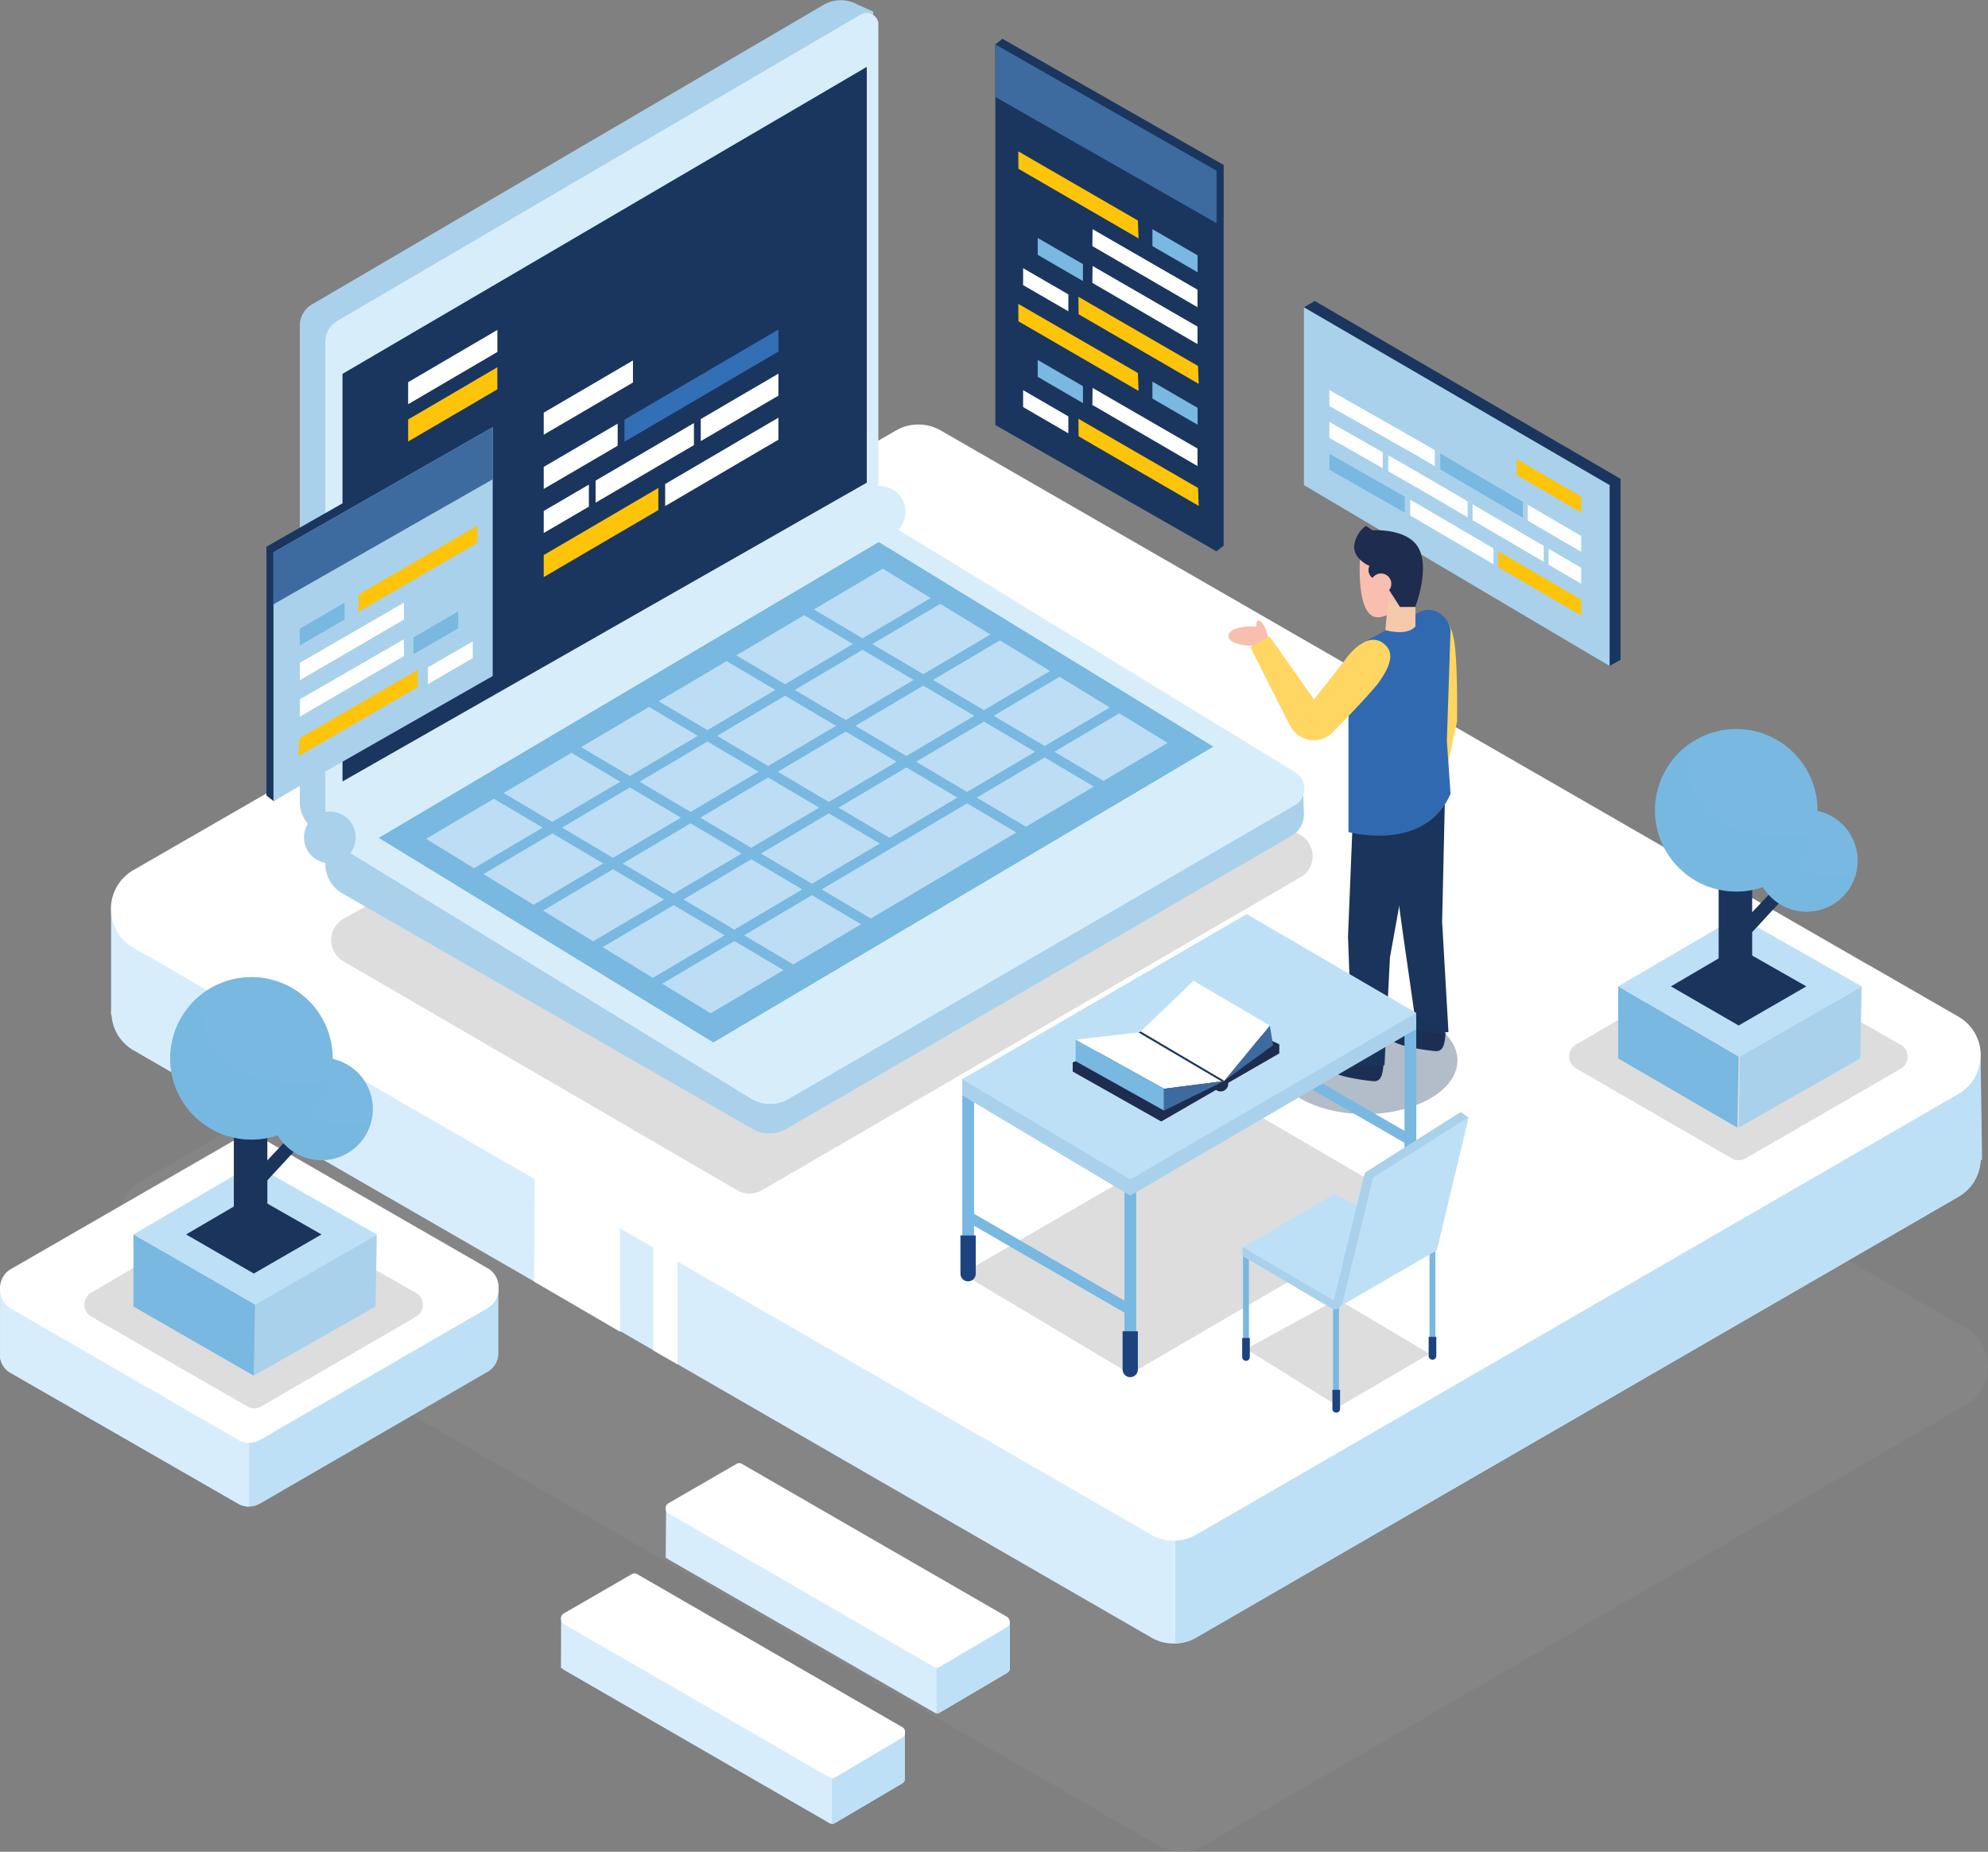 <?xml version="1.0" encoding="UTF-8"?>
<svg xmlns="http://www.w3.org/2000/svg" viewBox="0 0 259.81 242.01">
  <rect x="0" y="0" width="259.81" height="242.01" fill="#808080" stroke="none"/>
  <defs>
    <style>.cls-1{isolation:isolate;}.cls-2{fill:#1a365f;}.cls-3{fill:#3d6b9f;}.cls-4{fill:#fdc40a;}.cls-23,.cls-5{fill:#78b8e1;}.cls-6{fill:#fff;}.cls-7{fill:#a9d1eb;}.cls-12,.cls-8{fill:#999;}.cls-12,.cls-21,.cls-23,.cls-8{mix-blend-mode:multiply;}.cls-8{opacity:0.22;}.cls-9{fill:#d8edfc;}.cls-10{fill:#bde0f7;}.cls-11{fill:#d7eefa;}.cls-12,.cls-21{opacity:0.33;}.cls-13{opacity:0.71;}.cls-14{fill:#336fb6;}.cls-15{fill:#ffd662;}.cls-16{fill:#1d2c4f;}.cls-17,.cls-21{fill:#1a345b;}.cls-18{fill:#3169b1;}.cls-19{fill:#f8beae;}.cls-20{fill:#f4caab;}.cls-22{fill:#1d437f;}.cls-23{opacity:0.24;}</style>
  </defs>
  <g class="cls-1">
    <g id="Ebene_2" data-name="Ebene 2">
      <polygon class="cls-2" points="159.92 21.56 159.92 71.31 158.99 72.05 131.01 54.81 130.08 5.81 131.01 5.07 159.92 21.56"></polygon>
      <polygon class="cls-2" points="130.08 5.81 130.08 55.55 158.99 72.05 158.99 22.31 130.08 5.81"></polygon>
      <polygon class="cls-3" points="130.08 5.81 130.08 12.67 158.99 29.16 158.99 22.31 130.08 5.81"></polygon>
      <polygon class="cls-4" points="133.08 19.78 133.1 22.06 148.8 31.16 148.71 28.82 133.08 19.78"></polygon>
      <polygon class="cls-4" points="140.94 38.79 140.96 41.07 156.66 50.17 156.57 47.83 140.94 38.79"></polygon>
      <polygon class="cls-5" points="150.61 29.95 150.61 32.16 156.51 35.58 156.51 33.37 150.61 29.95"></polygon>
      <polygon class="cls-5" points="135.62 31.1 135.62 33.31 141.53 36.73 141.53 34.52 135.62 31.1"></polygon>
      <polygon class="cls-6" points="133.71 35.05 133.71 37.26 139.62 40.68 139.62 38.47 133.71 35.05"></polygon>
      <polygon class="cls-6" points="142.79 29.95 156.5 37.86 156.5 40.15 142.76 32.16 142.79 29.95"></polygon>
      <polygon class="cls-6" points="142.79 34.76 156.5 42.68 156.5 44.97 142.76 36.97 142.79 34.76"></polygon>
      <polygon class="cls-4" points="133.08 39.71 133.1 41.99 148.8 51.09 148.71 48.75 133.08 39.71"></polygon>
      <polygon class="cls-4" points="140.94 54.73 140.96 57.02 156.66 66.12 156.57 63.77 140.94 54.73"></polygon>
      <polygon class="cls-5" points="150.61 49.88 150.61 52.09 156.51 55.51 156.51 53.3 150.61 49.88"></polygon>
      <polygon class="cls-5" points="135.62 47.04 135.62 49.25 141.53 52.68 141.53 50.47 135.62 47.04"></polygon>
      <polygon class="cls-6" points="133.71 50.99 133.71 53.2 139.62 56.63 139.62 54.42 133.71 50.99"></polygon>
      <polygon class="cls-6" points="142.79 50.7 156.5 58.62 156.5 60.91 142.76 52.92 142.79 50.7"></polygon>
      <polygon class="cls-2" points="211.79 62.58 211.79 86.23 210.36 87.04 171.83 62.58 170.41 40.16 171.83 39.34 211.79 62.58"></polygon>
      <polygon class="cls-7" points="210.36 63.4 210.36 87.04 170.41 63.4 170.41 40.16 210.36 63.4"></polygon>
      <polygon class="cls-4" points="199.4 62.76 198.22 62.07 198.22 59.99 199.4 60.68 201.95 62.17 206.65 64.92 206.65 67 201.95 64.25 199.4 62.76"></polygon>
      <polygon class="cls-6" points="199.66 68.04 199.66 65.96 201.95 67.3 206.65 70.05 206.65 72.13 201.95 69.38 199.66 68.04"></polygon>
      <polygon class="cls-4" points="201.95 75.63 206.65 78.38 206.65 80.46 201.95 77.71 199.4 76.22 195.82 74.12 195.82 72.04 199.4 74.14 201.95 75.63"></polygon>
      <polygon class="cls-6" points="192.45 65.9 195.39 67.62 199.4 69.97 201.75 71.34 201.75 73.42 199.4 72.05 195.39 69.7 192.45 67.98 192.45 65.9"></polygon>
      <polygon class="cls-6" points="202.38 71.72 206.65 74.21 206.65 76.29 202.38 73.8 202.38 71.72"></polygon>
      <polygon class="cls-5" points="199.02 67.67 195.39 65.54 190.56 62.71 188.23 61.34 188.23 59.26 190.56 60.63 195.39 63.46 199.02 65.58 199.02 67.67"></polygon>
      <polygon class="cls-6" points="185.36 57.58 187.51 58.84 187.51 60.92 185.36 59.66 173.74 53.06 173.74 50.98 185.36 57.58"></polygon>
      <polygon class="cls-6" points="191.81 65.53 191.81 67.61 190.56 66.88 187.55 65.11 185.36 63.83 181.43 61.59 181.43 59.51 185.36 61.75 187.55 63.03 190.56 64.79 191.81 65.53"></polygon>
      <polygon class="cls-6" points="180.71 61.19 173.74 57.23 173.74 55.14 180.71 59.11 180.71 61.19"></polygon>
      <polygon class="cls-5" points="183.57 66.98 173.74 61.39 173.74 59.31 183.57 64.9 183.57 66.98"></polygon>
      <polygon class="cls-6" points="187.55 67.2 190.56 68.96 195.18 71.66 195.18 73.74 190.56 71.04 187.55 69.28 185.36 67.99 184.29 67.39 184.29 65.31 185.36 65.91 187.55 67.2"></polygon>
      <path class="cls-8" d="M30.25,184.85l2.88,1.66L163.3,261.59a5.81,5.81,0,0,0,3.16.77,5.72,5.72,0,0,0,2.68-.77l95.24-55.08,1.49-.86,2.89-1.67a5.77,5.77,0,0,0,2.92-5,1.48,1.48,0,0,0,0-.21,5.74,5.74,0,0,0-2.91-4.84l-11.6-6.69L135.77,117.26a5.89,5.89,0,0,0-5.83,0L30.25,174.74A5.84,5.84,0,0,0,30.25,184.85Z" transform="translate(-11.87 -20.36)"></path>
      <path class="cls-9" d="M26.39,152.94a4.21,4.21,0,0,1,0-.71V139.65l7.45,5.25L129,90.05a5.82,5.82,0,0,1,5.82,0l111.82,64.42,15.62,9,2.67,1.53,2.88,1.67a5.83,5.83,0,0,1,0,10.1l-99.62,57.61a5.86,5.86,0,0,1-2.7.77,5.8,5.8,0,0,1-3.15-.77l-133-76.74a5.77,5.77,0,0,1-2.89-4.55h0Z" transform="translate(-11.87 -20.36)"></path>
      <path class="cls-10" d="M165.48,221.72v13.43a5.86,5.86,0,0,0,2.7-.77l99.62-57.61a5.78,5.78,0,0,0,2.91-4.92l.2.17-.2-13.74v-.21h0a5.76,5.76,0,0,0-2.92-4.85l-11.6-6.68-9.57,7.92-81.13,67.24Z" transform="translate(-11.87 -20.36)"></path>
      <polygon class="cls-6" points="81 151.69 81.04 174.05 69.8 167.49 69.91 147.26 81 151.69"></polygon>
      <polygon class="cls-6" points="85.38 157.69 85.38 176.49 88.55 178.31 88.55 160.65 85.38 157.69"></polygon>
      <path class="cls-6" d="M29.28,144.2l2.89,1.67,130.16,75.07a5.91,5.91,0,0,0,5.85,0l95.24-55.07,1.49-.87,2.89-1.66a5.8,5.8,0,0,0,2.91-5.06v-.2a5.76,5.76,0,0,0-2.92-4.85l-11.6-6.68L134.8,76.61a5.87,5.87,0,0,0-5.82,0l-99.7,57.48A5.84,5.84,0,0,0,29.28,144.2Z" transform="translate(-11.87 -20.36)"></path>
      <circle class="cls-11" cx="126.85" cy="87.25" r="3.37" transform="translate(-36.42 94.89) rotate(-45)"></circle>
      <path class="cls-7" d="M126,21.88l-2.68,64.66-67.4,43.81-2.67-1.44a4.19,4.19,0,0,1-1.61-1.54,4.14,4.14,0,0,1-.59-2.13V62.92a3.24,3.24,0,0,1,1.6-2.78L119.49,21a4.48,4.48,0,0,1,2.21-.61,4.53,4.53,0,0,1,2.23.56Z" transform="translate(-11.87 -20.36)"></path>
      <path class="cls-11" d="M126.66,23.59V88.66L54.39,129.85V65A3.17,3.17,0,0,1,56,62.27l68.34-40a1.55,1.55,0,0,1,2.34,1.34Z" transform="translate(-11.87 -20.36)"></path>
      <polygon class="cls-2" points="113.28 8.74 113.28 63.08 104.73 67.95 102.16 69.42 84.6 79.42 74.87 84.97 59.6 93.67 44.76 102.13 44.76 48.86 59.28 40.36 67.14 35.76 79.55 28.49 94.47 19.75 103.77 14.31 110.55 10.34 113.28 8.74"></polygon>
      <path class="cls-12" d="M56.76,146l51.47,29.92a3.23,3.23,0,0,0,3.21,0L181.84,135a3.19,3.19,0,0,0,0-5.51L158.94,116.1a3.22,3.22,0,0,0-2.31-.37L64.88,136.09a3.06,3.06,0,0,0-.87.33l-7.21,4A3.2,3.2,0,0,0,56.76,146Z" transform="translate(-11.87 -20.36)"></path>
      <path class="cls-7" d="M56.58,137.1l53.58,30.77a4.55,4.55,0,0,0,4.53,0l66-38.3a3.17,3.17,0,0,0,1.15-1.15,3.26,3.26,0,0,0,.44-1.71l-.1-3L125.91,93.53,54.39,129.85v3.47a4.3,4.3,0,0,0,.5,2A4.25,4.25,0,0,0,56.58,137.1Z" transform="translate(-11.87 -20.36)"></path>
      <path class="cls-11" d="M54.39,129.85,110,163.93a5,5,0,0,0,2.08.69,4.79,4.79,0,0,0,2.85-.63l66.19-38.41a2.49,2.49,0,0,0,.05-4.27L125.91,87.54Z" transform="translate(-11.87 -20.36)"></path>
      <polygon class="cls-5" points="49.5 109.5 114.84 70.84 158.57 97.58 93.23 136.24 49.5 109.5"></polygon>
      <circle class="cls-7" cx="54.85" cy="129.41" r="3.37" transform="matrix(0.99, -0.16, 0.16, 0.99, -31.9, -9.9)"></circle>
      <g class="cls-13">
        <polygon class="cls-9" points="83.58 102.16 92.46 96.91 99.13 100.86 90.25 106.11 83.58 102.16"></polygon>
        <polygon class="cls-9" points="109.26 94.86 100.39 100.11 93.72 96.17 102.6 90.92 109.26 94.86"></polygon>
        <polygon class="cls-9" points="82.32 101.42 75.94 97.64 84.82 92.39 91.19 96.17 82.32 101.42"></polygon>
        <polygon class="cls-9" points="72.18 107.41 65.81 103.64 74.68 98.39 81.06 102.16 72.18 107.41"></polygon>
        <polygon class="cls-9" points="135.26 98.25 126.39 103.5 119.72 99.55 128.59 94.3 135.26 98.25"></polygon>
        <polygon class="cls-9" points="117.19 99.55 108.32 104.8 101.65 100.86 110.53 95.61 117.19 99.55"></polygon>
        <polygon class="cls-9" points="127.33 93.55 118.46 98.8 111.79 94.86 120.66 89.61 127.33 93.55"></polygon>
        <polygon class="cls-9" points="61.94 113.47 55.68 109.63 64.54 104.39 70.92 108.16 61.94 113.47"></polygon>
        <polygon class="cls-9" points="129.86 93.55 138.48 88.45 145.04 92.46 136.53 97.5 129.86 93.55"></polygon>
        <polygon class="cls-9" points="146.28 93.22 152.6 97.09 144.22 102.05 137.79 98.25 146.28 93.22"></polygon>
        <polygon class="cls-9" points="121.93 88.86 130.68 83.69 137.24 87.69 128.59 92.81 121.93 88.86"></polygon>
        <polygon class="cls-9" points="109.58 105.55 118.46 100.3 125.12 104.24 116.25 109.49 109.58 105.55"></polygon>
        <polygon class="cls-9" points="92.46 95.42 86.08 91.65 94.96 86.4 101.33 90.17 92.46 95.42"></polygon>
        <polygon class="cls-9" points="102.6 89.42 96.22 85.65 105.09 80.4 111.47 84.17 102.6 89.42"></polygon>
        <polygon class="cls-9" points="114 84.17 122.88 78.92 129.44 82.92 120.66 88.11 114 84.17"></polygon>
        <polygon class="cls-9" points="80.11 113.6 86.78 117.55 77.52 123.02 70.97 119.01 80.11 113.6"></polygon>
        <polygon class="cls-9" points="78.76 123.78 88.04 118.29 94.71 122.24 85.31 127.8 78.76 123.78"></polygon>
        <polygon class="cls-9" points="89.31 117.55 98.18 112.3 104.85 116.24 95.97 121.49 89.31 117.55"></polygon>
        <polygon class="cls-9" points="112.73 83.42 106.36 79.65 115.37 74.32 121.64 78.16 112.73 83.42"></polygon>
        <polygon class="cls-9" points="95.97 122.98 102.4 126.79 92.87 132.43 86.55 128.56 95.97 122.98"></polygon>
        <polygon class="cls-9" points="97.24 122.24 106.11 116.99 112.54 120.79 103.67 126.04 97.24 122.24"></polygon>
        <polygon class="cls-9" points="72.18 108.91 78.85 112.85 69.73 118.25 63.18 114.23 72.18 108.91"></polygon>
        <polygon class="cls-9" points="91.52 106.86 100.39 101.61 107.06 105.55 98.18 110.8 91.52 106.86"></polygon>
        <polygon class="cls-9" points="73.45 108.16 82.32 102.91 88.99 106.86 80.11 112.11 73.45 108.16"></polygon>
        <polygon class="cls-9" points="81.38 112.85 90.25 107.6 96.92 111.55 88.04 116.8 81.38 112.85"></polygon>
        <polygon class="cls-9" points="99.45 111.55 108.32 106.3 114.99 110.24 115.41 109.99 106.11 115.49 99.45 111.55"></polygon>
        <polygon class="cls-9" points="119.4 88.86 110.53 94.11 103.86 90.17 112.73 84.92 119.4 88.86"></polygon>
        <polygon class="cls-9" points="127.65 104.24 136.53 98.99 142.95 102.8 134.08 108.05 127.65 104.24"></polygon>
        <polygon class="cls-9" points="107.38 116.24 126.39 104.99 132.82 108.8 113.81 120.04 107.38 116.24"></polygon>
      </g>
      <polygon class="cls-6" points="82.72 47.11 81.08 48.07 77.56 50.13 71.06 53.93 71.06 56.81 77.56 53.01 81.08 50.95 82.72 49.99 82.72 47.11"></polygon>
      <polygon class="cls-6" points="65 43.12 63.36 44.08 59.84 46.14 53.34 49.95 53.34 52.83 59.84 49.02 63.36 46.96 65 46 65 43.12"></polygon>
      <polygon class="cls-4" points="65 48 63.36 48.95 59.84 51.02 53.34 54.82 53.34 57.7 59.84 53.9 63.36 51.84 65 50.88 65 48"></polygon>
      <polygon class="cls-14" points="100.51 43.78 97.47 45.56 93.31 48 86.63 51.91 81.61 54.85 81.61 57.73 86.63 54.79 93.31 50.88 97.47 48.44 100.51 46.66 101.73 45.95 101.73 43.07 100.51 43.78"></polygon>
      <polygon class="cls-6" points="80.72 55.37 77.56 57.22 71.06 61.02 71.06 63.9 77.56 60.1 80.72 58.25 80.72 55.37"></polygon>
      <polygon class="cls-4" points="86.04 63.77 81.08 66.68 77.56 68.74 71.06 72.54 71.06 75.42 77.56 71.62 81.08 69.56 86.04 66.66 86.04 63.77"></polygon>
      <polygon class="cls-6" points="100.51 55.3 97.47 57.08 93.31 59.52 86.93 63.26 86.93 66.14 93.31 62.4 97.47 59.96 100.51 58.18 101.73 57.47 101.73 54.59 100.51 55.3"></polygon>
      <polygon class="cls-6" points="90.69 55.29 86.63 57.67 81.08 60.92 77.84 62.81 77.84 65.69 81.08 63.8 86.63 60.55 90.69 58.17 90.69 55.29"></polygon>
      <polygon class="cls-6" points="76.96 63.33 71.06 66.78 71.06 69.66 76.96 66.21 76.96 63.33"></polygon>
      <polygon class="cls-6" points="100.51 49.55 97.47 51.32 93.31 53.76 91.58 54.77 91.58 57.65 93.31 56.64 97.47 54.2 100.51 52.42 101.73 51.71 101.73 48.83 100.51 49.55"></polygon>
      <polygon class="cls-2" points="34.82 71.45 34.82 103.96 35.74 104.69 63.47 87.61 64.39 55.84 63.47 55.11 34.82 71.45"></polygon>
      <polygon class="cls-7" points="64.39 55.84 64.39 88.35 35.74 104.69 35.74 72.19 64.39 55.84"></polygon>
      <polygon class="cls-3" points="64.39 55.84 64.39 62.64 35.74 78.98 35.74 72.19 64.39 55.84"></polygon>
      <polygon class="cls-4" points="62.4 68.7 62.38 70.96 46.82 79.98 46.91 77.66 62.4 68.7"></polygon>
      <polygon class="cls-4" points="54.61 87.54 54.59 89.8 39.03 98.82 39.13 96.49 54.61 87.54"></polygon>
      <polygon class="cls-5" points="45.03 78.77 45.03 80.97 39.18 84.36 39.18 82.17 45.03 78.77"></polygon>
      <polygon class="cls-5" points="59.88 79.91 59.88 82.11 54.03 85.5 54.03 83.31 59.88 79.91"></polygon>
      <polygon class="cls-6" points="61.78 83.83 61.78 86.02 55.92 89.41 55.92 87.22 61.78 83.83"></polygon>
      <polygon class="cls-6" points="52.78 78.77 39.19 86.62 39.19 88.89 52.8 80.97 52.78 78.77"></polygon>
      <polygon class="cls-6" points="52.78 83.55 39.19 91.39 39.19 93.66 52.8 85.74 52.78 83.55"></polygon>
      <path class="cls-15" d="M199.25,101.07c1.3-.14,2.44.52,2.79,4s.25,9.59.25,9.59l-2.38,11-2.62-.35,1.12-11.11-1.24-8.73S196.64,101.33,199.25,101.07Z" transform="translate(-11.87 -20.36)"></path>
      <path class="cls-16" d="M193.4,154.88c.24-.83,3.93-1.07,3.93-1.07l3.46,1.55c-.12,1.91-.48,2.38-1.31,2.38-5.48-.59-6.08-1.66-6.08-1.66A1.53,1.53,0,0,1,193.4,154.88Z" transform="translate(-11.87 -20.36)"></path>
      <path class="cls-17" d="M193,126.06l2.15,15.84L197,154.77s.84.95,4.17.47l-.83-14.41.39-17.27Z" transform="translate(-11.87 -20.36)"></path>
      <path class="cls-16" d="M185.3,158.82c.24-.84,3.93-1.08,3.93-1.08l3.46,1.55c-.12,1.91-.48,2.38-1.31,2.38-5.48-.59-6.08-1.66-6.08-1.66A1.51,1.51,0,0,1,185.3,158.82Z" transform="translate(-11.87 -20.36)"></path>
      <path class="cls-17" d="M188.64,128l-.6,14.77.6,16.31s.83,1,4.17.48l.71-14.06,3.88-21.57Z" transform="translate(-11.87 -20.36)"></path>
      <path class="cls-18" d="M188.1,107.56V129.1s10,2.74,13.34-5l-.48-6.9.48-14.54a3.58,3.58,0,0,0-1-1.82,2.71,2.71,0,0,0-1.53-.75,2.75,2.75,0,0,0-1.68.32L190,104.35a3.69,3.69,0,0,0-1.18,1A3.65,3.65,0,0,0,188.1,107.56Z" transform="translate(-11.87 -20.36)"></path>
      <path class="cls-19" d="M189.65,92.65s-.84,9.17,2.74,8.34,4.52-5.12,4.52-5.12l-2.5-3.22Z" transform="translate(-11.87 -20.36)"></path>
      <path class="cls-20" d="M193.28,98.9l-.36,3.81s2.74.84,3.93-.47V98.9Z" transform="translate(-11.87 -20.36)"></path>
      <path class="cls-16" d="M191.79,96.11a1.26,1.26,0,0,1-.95-1.79s-2-.83-2-2.5a3.73,3.73,0,0,1,1.55-2.74l.84.59s4.64-.35,6.07,2.39-.47,7.62-.47,7.62h-2L193,96.82Z" transform="translate(-11.87 -20.36)"></path>
      <path class="cls-19" d="M191,96.66a1.35,1.35,0,1,0,1.35-1.35A1.35,1.35,0,0,0,191,96.66Z" transform="translate(-11.87 -20.36)"></path>
      <path class="cls-19" d="M176.08,102.27c-.19-1.38,1-1.14,1.6,1.68l-1.49.84C170.58,104.82,171.78,101.84,176.08,102.27Z" transform="translate(-11.87 -20.36)"></path>
      <path class="cls-15" d="M192.62,104.41c-2.29-1.68-4.86,2.06-4.86,2.06l-4.16,5.31-5.8-8.22-2.51,1.38s3,6,5.18,10.26a3.48,3.48,0,0,0,5.58.86c2.28-2.32,5-5.2,5.91-6.38C194.21,106.61,193.76,105.25,192.62,104.41Z" transform="translate(-11.87 -20.36)"></path>
      <ellipse class="cls-21" cx="178.42" cy="138.58" rx="12.05" ry="7.02"></ellipse>
      <polygon class="cls-12" points="162.93 144.88 185.08 157.79 147.71 179.56 125.75 166.46 162.93 144.88"></polygon>
      <rect class="cls-5" x="185.21" y="151.3" width="1.35" height="24.25" transform="translate(-60.49 222.25) rotate(-59.98)"></rect>
      <path class="cls-5" d="M196.19,178.93a.77.77,0,0,0,.77-.77V153.7a.77.77,0,1,0-1.54,0v24.46A.76.76,0,0,0,196.19,178.93Z" transform="translate(-11.87 -20.36)"></path>
      <path class="cls-22" d="M197.18,173.15v5a1,1,0,1,1-2,0v-5Z" transform="translate(-11.87 -20.36)"></path>
      <path class="cls-5" d="M138.4,187.6a.77.77,0,0,0,.77-.77V162.37a.77.77,0,0,0-1.54,0v24.46A.76.76,0,0,0,138.4,187.6Z" transform="translate(-11.87 -20.36)"></path>
      <path class="cls-22" d="M139.39,181.82v5a1,1,0,1,1-2,0v-5Z" transform="translate(-11.87 -20.36)"></path>
      <path class="cls-5" d="M159.59,200.12a.77.77,0,0,0,.77-.77V174.89a.77.77,0,1,0-1.54,0v24.46A.76.76,0,0,0,159.59,200.12Z" transform="translate(-11.87 -20.36)"></path>
      <polygon class="cls-7" points="162.93 121.59 185.08 132.38 185.08 134.49 147.71 156.26 125.75 143.16 125.75 141.04 162.93 121.59"></polygon>
      <polygon class="cls-10" points="162.93 119.47 185.08 132.38 147.71 154.14 125.75 141.04 162.93 119.47"></polygon>
      <path class="cls-22" d="M160.58,194.34v5a1,1,0,1,1-2,0v-5Z" transform="translate(-11.87 -20.36)"></path>
      <rect class="cls-5" x="148.22" y="173.26" width="1.35" height="24.25" transform="translate(-97.99 201.2) rotate(-59.98)"></rect>
      <polygon class="cls-12" points="186.81 176.93 174.98 183.85 162.85 176.3 174.8 169.78 186.81 176.93"></polygon>
      <path class="cls-5" d="M186.47,204.6a.39.39,0,0,1-.38-.39V190.52a.39.39,0,0,1,.77,0v13.69A.39.39,0,0,1,186.47,204.6Z" transform="translate(-11.87 -20.36)"></path>
      <path class="cls-22" d="M186,202v2.49a.5.5,0,0,0,.5.49.49.49,0,0,0,.5-.49V202Z" transform="translate(-11.87 -20.36)"></path>
      <path class="cls-5" d="M199.07,197.68a.39.39,0,0,1-.38-.39V183.6a.39.39,0,0,1,.77,0v13.69A.39.39,0,0,1,199.07,197.68Z" transform="translate(-11.87 -20.36)"></path>
      <path class="cls-22" d="M198.58,195.08v2.48a.5.5,0,1,0,1,0v-2.48Z" transform="translate(-11.87 -20.36)"></path>
      <path class="cls-5" d="M174.71,197.82a.38.38,0,0,1-.39-.38V183.75a.39.39,0,1,1,.77,0v13.69A.38.38,0,0,1,174.71,197.82Z" transform="translate(-11.87 -20.36)"></path>
      <path class="cls-7" d="M187.2,190.78h0a.84.84,0,0,1-.48.61.87.87,0,0,1-.77,0l-11.69-6.88v-1.18Z" transform="translate(-11.87 -20.36)"></path>
      <polygon class="cls-10" points="177.79 157.75 174.41 156.04 162.44 162.99 174.41 170.04 177.79 157.75"></polygon>
      <path class="cls-22" d="M174.21,195.22v2.49a.5.5,0,1,0,1,0v-2.49Z" transform="translate(-11.87 -20.36)"></path>
      <polygon class="cls-7" points="174.31 169.94 178.37 153.26 190.88 145.34 191.9 146.04 186.71 162.77 175.32 170.52 174.31 169.94"></polygon>
      <polygon class="cls-10" points="175.38 170.58 179.44 153.9 191.95 145.99 187.78 163.41 175.38 170.58"></polygon>
      <path class="cls-16" d="M172.39,162a1,1,0,1,1-1-1A1,1,0,0,1,172.39,162Z" transform="translate(-11.87 -20.36)"></path>
      <polygon class="cls-16" points="155.62 130.99 148.05 135.44 140.19 138.85 140.19 140.04 151.76 146.57 159.47 142.12 167.19 137.67 167.19 136.48 155.62 130.99"></polygon>
      <polygon class="cls-3" points="159.96 141.29 165.95 134.02 166.38 136.59 159.96 141.29"></polygon>
      <polygon class="cls-6" points="165.95 134.02 164.84 135.37 160 141.25 159.96 141.29 148.96 134.91 148.97 134.9 149.07 134.8 155.97 128.18 165.95 134.02"></polygon>
      <polygon class="cls-6" points="159.96 141.29 159.65 141.33 152.12 142.29 143.41 137.46 140.57 135.88 148.78 134.92 148.97 134.9 148.98 134.9 149.13 134.88 159.96 141.29"></polygon>
      <polygon class="cls-2" points="160 141.25 159.96 141.29 159.65 141.33 148.86 134.97 148.78 134.92 148.97 134.9 149.07 134.8 149.11 134.82 160 141.25"></polygon>
      <polygon class="cls-5" points="140.57 135.88 140.57 138.69 152.12 145.14 152.12 142.29 140.57 135.88"></polygon>
      <polygon class="cls-3" points="152.12 142.29 152.12 145.14 159.96 141.29 152.12 142.29"></polygon>
      <path class="cls-12" d="M217.84,156.88l20-11.72a1.8,1.8,0,0,1,1.81,0l20.62,11.74a1.81,1.81,0,0,1,0,3.14L240,171.75a1.83,1.83,0,0,1-1.81,0L217.85,160A1.81,1.81,0,0,1,217.84,156.88Z" transform="translate(-11.87 -20.36)"></path>
      <polygon class="cls-7" points="243.29 128.91 227.38 138.09 227.22 147.37 243.12 138.33 243.29 128.91"></polygon>
      <polygon class="cls-10" points="211.48 128.91 227.16 119.73 243.29 128.91 227.38 138.09 211.48 128.91"></polygon>
      <polygon class="cls-17" points="218.37 128.91 227.09 123.8 236.07 128.91 227.22 134.02 218.37 128.91"></polygon>
      <polygon class="cls-5" points="211.48 138.33 211.48 128.91 227.22 138.09 227.05 147.37 211.48 138.33"></polygon>
      <rect class="cls-17" x="224.61" y="114.97" width="4.38" height="13.35"></rect>
      <polyline class="cls-17" points="226.79 121.54 234.46 113.44 235.33 114.97 227.23 123.73"></polyline>
      <path class="cls-5" d="M254.65,132.82a6.49,6.49,0,0,1-.3,2,6.67,6.67,0,1,1,.3-2Z" transform="translate(-11.87 -20.36)"></path>
      <path class="cls-23" d="M254.35,134.79a6.67,6.67,0,0,1-13-2q0-.34,0-.66a6.66,6.66,0,0,1,2.48-4.56C243.66,134.65,249.46,135.29,254.35,134.79Z" transform="translate(-11.87 -20.36)"></path>
      <path class="cls-23" d="M252.45,137.78a6.68,6.68,0,0,1-11.15-5q0-.34,0-.66C242.58,136.82,247.72,138.34,252.45,137.78Z" transform="translate(-11.87 -20.36)"></path>
      <path class="cls-5" d="M249.4,126.25a10.78,10.78,0,0,1-.47,3.13,10.62,10.62,0,1,1,.47-3.13Z" transform="translate(-11.87 -20.36)"></path>
      <path class="cls-23" d="M248.93,129.38a10.7,10.7,0,0,1-3,4.75,10.61,10.61,0,0,1-17.73-7.88c0-.35,0-.7.05-1a10.58,10.58,0,0,1,4-7.25C231.93,129.16,241.15,130.18,248.93,129.38Z" transform="translate(-11.87 -20.36)"></path>
      <path class="cls-23" d="M245.89,134.13a10.61,10.61,0,0,1-17.73-7.88c0-.35,0-.7.05-1C230.2,132.62,238.37,135,245.89,134.13Z" transform="translate(-11.87 -20.36)"></path>
      <path class="cls-10" d="M11.88,188.93v8.85l0,0a2.77,2.77,0,0,0,1.37,2L43,216.88a2.89,2.89,0,0,0,2.83,0l29.77-17.24a2.79,2.79,0,0,0,1.4-2.45v-8.26l-6.24,3L45.9,177.64a2.86,2.86,0,0,0-2.83,0L23.85,188.73l-5,2.87Z" transform="translate(-11.87 -20.36)"></path>
      <path class="cls-9" d="M11.88,188.93v8.85l0,0a2.77,2.77,0,0,0,1.37,2L43,216.88a2.8,2.8,0,0,0,1.43.37V206.6l-20.6-17.87-5,2.87Z" transform="translate(-11.87 -20.36)"></path>
      <path class="cls-6" d="M45.9,169.31l29.71,17.11a2.82,2.82,0,0,1,0,4.89L45.85,208.55a2.86,2.86,0,0,1-2.83,0L13.29,191.38a2.83,2.83,0,0,1,0-4.9l29.78-17.17A2.86,2.86,0,0,1,45.9,169.31Z" transform="translate(-11.87 -20.36)"></path>
      <path class="cls-6" d="M45.9,169l29.71,17.11a2.83,2.83,0,0,1,0,4.9L45.85,208.28a2.81,2.81,0,0,1-2.83,0L13.29,191.12a2.83,2.83,0,0,1,0-4.9l29.78-17.17A2.83,2.83,0,0,1,45.9,169Z" transform="translate(-11.87 -20.36)"></path>
      <path class="cls-12" d="M23.79,189.3l20-11.72a1.83,1.83,0,0,1,1.81,0l20.62,11.74a1.81,1.81,0,0,1,0,3.14L46,204.17a1.78,1.78,0,0,1-1.81,0L23.8,192.43A1.81,1.81,0,0,1,23.79,189.3Z" transform="translate(-11.87 -20.36)"></path>
      <polygon class="cls-7" points="49.24 161.33 33.34 170.51 33.17 179.79 49.08 170.75 49.24 161.33"></polygon>
      <polygon class="cls-10" points="17.44 161.33 33.12 152.15 49.24 161.33 33.34 170.51 17.44 161.33"></polygon>
      <polygon class="cls-17" points="24.32 161.33 33.05 156.22 42.02 161.33 33.17 166.44 24.32 161.33"></polygon>
      <polygon class="cls-5" points="17.44 170.75 17.44 161.33 33.34 170.51 33.17 179.79 17.44 170.75"></polygon>
      <rect class="cls-17" x="30.56" y="147.4" width="4.38" height="13.35"></rect>
      <polyline class="cls-17" points="32.75 153.96 40.41 145.86 41.29 147.4 33.19 156.15"></polyline>
      <path class="cls-5" d="M60.6,165.24a6.81,6.81,0,0,1-.29,2,6.7,6.7,0,1,1,.29-2Z" transform="translate(-11.87 -20.36)"></path>
      <path class="cls-23" d="M60.31,167.21a6.76,6.76,0,0,1-1.91,3,6.68,6.68,0,0,1-11.15-5q0-.33,0-.66A6.71,6.71,0,0,1,49.77,160C49.62,167.07,55.42,167.71,60.31,167.21Z" transform="translate(-11.87 -20.36)"></path>
      <path class="cls-23" d="M58.4,170.2a6.68,6.68,0,0,1-11.15-5q0-.33,0-.66C48.53,169.24,53.67,170.77,58.4,170.2Z" transform="translate(-11.87 -20.36)"></path>
      <path class="cls-5" d="M55.35,158.67a10.45,10.45,0,0,1-.47,3.13,10.62,10.62,0,1,1,.47-3.13Z" transform="translate(-11.87 -20.36)"></path>
      <path class="cls-23" d="M54.88,161.8a10.62,10.62,0,0,1-20.76-3.13,9.23,9.23,0,0,1,.05-1,10.61,10.61,0,0,1,3.95-7.25C37.88,161.58,47.1,162.6,54.88,161.8Z" transform="translate(-11.87 -20.36)"></path>
      <path class="cls-23" d="M51.85,166.56a10.62,10.62,0,0,1-17.73-7.89,9.23,9.23,0,0,1,.05-1C36.15,165,44.33,167.46,51.85,166.56Z" transform="translate(-11.87 -20.36)"></path>
      <path class="cls-9" d="M85.18,238.42l.11-.08a.63.63,0,0,0,.23.23l34.75,20.06a.59.59,0,0,0,.31.09.65.65,0,0,0,.38-.09l8.84-5.21a.68.68,0,0,0,.32-.67h0v-5.94l-4.5,3-5-2.92L95.13,232.24a.69.69,0,0,0-.68,0l-3.17,1.83-6.08-1.92Z" transform="translate(-11.87 -20.36)"></path>
      <path class="cls-10" d="M120.58,246.93v11.79a.65.65,0,0,0,.38-.09l8.84-5.21a.68.68,0,0,0,.32-.67h0v-5.94l-4.5,3Z" transform="translate(-11.87 -20.36)"></path>
      <path class="cls-6" d="M129.8,247.44,121,252.66a.71.71,0,0,1-.69,0L85.52,232.59a.68.68,0,0,1,0-1.17l8.93-5.16a.69.69,0,0,1,.68,0l34.66,20A.68.68,0,0,1,129.8,247.44Z" transform="translate(-11.87 -20.36)"></path>
      <path class="cls-6" d="M129.8,247.26,121,252.48a.71.71,0,0,1-.69,0L85.52,232.41a.68.68,0,0,1,0-1.17l8.93-5.16a.69.69,0,0,1,.68,0l34.66,20A.67.67,0,0,1,129.8,247.26Z" transform="translate(-11.87 -20.36)"></path>
      <path class="cls-9" d="M98.87,224l.11-.08a.63.63,0,0,0,.23.23L134,244.18a.59.59,0,0,0,.31.09.65.65,0,0,0,.38-.09l8.84-5.21a.68.68,0,0,0,.32-.67h0v-5.94l-4.5,3-5-2.92-25.45-14.69a.69.69,0,0,0-.68,0L105,219.62l-6.08-1.92Z" transform="translate(-11.87 -20.36)"></path>
      <path class="cls-10" d="M134.27,232.48v11.79a.65.65,0,0,0,.38-.09l8.84-5.21a.68.68,0,0,0,.32-.67h0v-5.94l-4.5,3Z" transform="translate(-11.87 -20.36)"></path>
      <path class="cls-6" d="M143.49,233l-8.84,5.22a.71.71,0,0,1-.69,0L99.21,218.14a.68.68,0,0,1,0-1.17l8.93-5.16a.69.69,0,0,1,.68,0l34.66,20A.68.68,0,0,1,143.49,233Z" transform="translate(-11.87 -20.36)"></path>
      <path class="cls-6" d="M143.49,232.81,134.65,238a.71.71,0,0,1-.69,0L99.21,218a.68.68,0,0,1,0-1.17l8.93-5.16a.69.69,0,0,1,.68,0l34.66,20A.68.68,0,0,1,143.49,232.81Z" transform="translate(-11.87 -20.36)"></path>
    </g>
  </g>
</svg>
